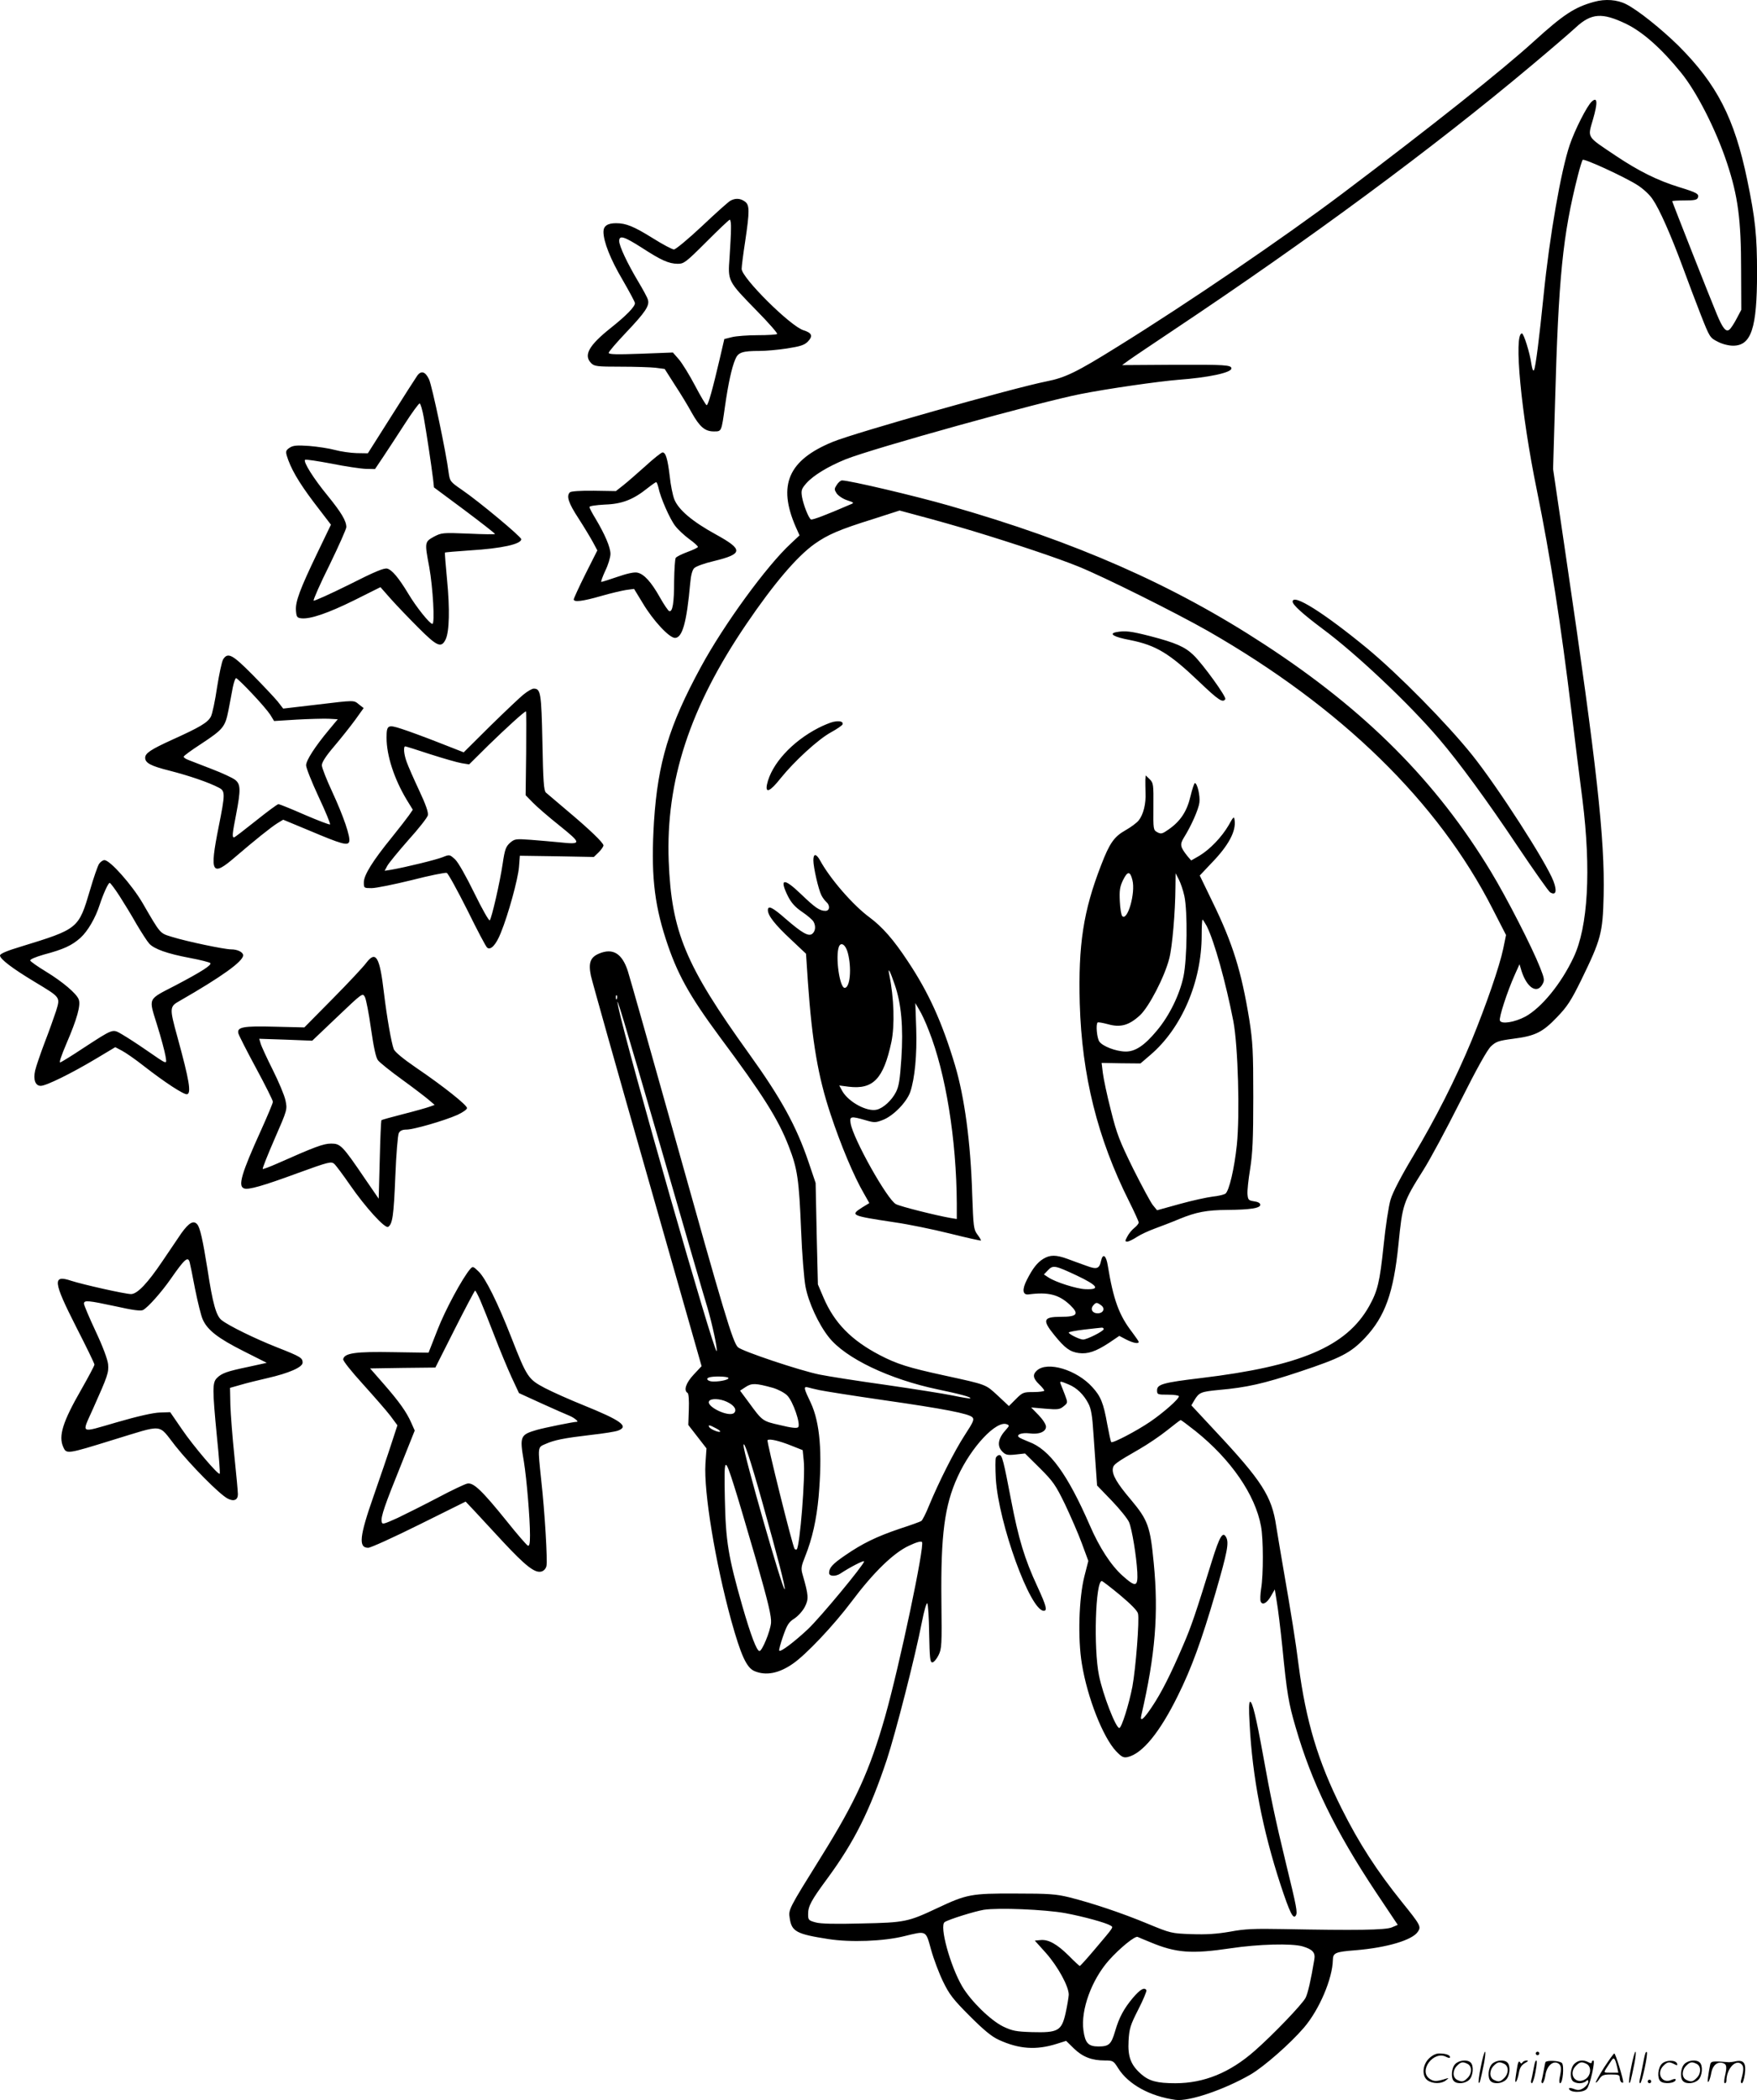 <svg version="1.0" xmlns="http://www.w3.org/2000/svg"
  viewBox="0 0 1004.48 1200.163"
 preserveAspectRatio="xMidYMid meet">
<g transform="translate(0,1200.562) scale(0.1,-0.1)"
fill="#000000" stroke="none">
<path d="M9113 11995 c-112 -31 -174 -72 -343 -225 -181 -165 -589 -489 -1096
-871 -332 -250 -879 -623 -1284 -874 -234 -146 -300 -178 -407 -199 -187 -37
-1098 -294 -1223 -346 -253 -104 -315 -246 -211 -485 l22 -49 -49 -46 c-138
-127 -384 -464 -516 -708 -181 -333 -245 -545 -267 -880 -18 -291 -1 -462 67
-672 64 -198 133 -322 308 -559 248 -333 335 -471 395 -626 50 -128 59 -188
71 -482 5 -133 17 -277 25 -320 17 -91 75 -216 133 -289 95 -121 347 -241 624
-299 129 -27 192 -44 185 -51 -2 -2 -47 5 -99 16 -53 11 -226 38 -384 61 -159
22 -330 49 -379 59 -113 23 -441 133 -466 156 -29 26 -81 201 -359 1194 -138
492 -260 923 -271 957 -33 100 -85 132 -164 99 -50 -21 -62 -53 -47 -126 7
-32 152 -547 323 -1145 l310 -1087 -45 -48 c-45 -48 -59 -91 -35 -105 6 -4 9
-41 7 -95 l-3 -88 52 -67 52 -67 -6 -87 c-10 -163 56 -562 147 -895 56 -201
88 -272 134 -291 65 -27 139 -13 218 42 75 51 233 218 336 355 125 167 240
279 329 320 42 20 68 27 74 21 17 -17 -128 -705 -211 -998 -88 -308 -167 -482
-363 -797 -191 -307 -190 -305 -182 -356 11 -75 39 -90 220 -118 127 -20 315
-13 433 16 131 32 124 35 155 -77 15 -54 46 -136 69 -183 35 -72 57 -101 152
-196 81 -81 126 -118 166 -136 115 -53 214 -60 331 -23 l54 17 45 -44 c50 -48
102 -68 176 -68 47 0 50 -2 77 -45 58 -92 182 -160 327 -180 77 -11 279 58
430 145 78 46 226 176 305 268 88 103 163 280 165 387 1 40 14 46 131 55 179
15 324 58 355 106 20 29 14 39 -90 168 -144 179 -246 336 -346 536 -135 269
-204 499 -246 820 -16 130 -44 303 -87 550 -14 80 -32 189 -41 244 -25 170
-81 258 -350 545 l-135 145 17 29 c27 45 37 49 140 59 159 14 257 36 461 104
238 79 293 108 374 193 116 123 164 259 192 535 23 230 26 240 143 426 37 58
131 233 210 390 95 189 154 295 176 316 29 27 43 32 126 43 127 16 169 37 252
124 58 60 80 94 138 212 113 232 123 268 128 483 7 322 -38 735 -214 1927
l-75 510 11 375 c20 723 44 962 131 1304 11 44 24 84 27 88 9 9 241 -98 313
-144 32 -20 71 -56 87 -81 39 -56 103 -201 172 -387 29 -80 76 -203 104 -275
50 -127 52 -130 96 -152 26 -14 63 -23 88 -23 104 0 137 100 137 415 0 215
-10 310 -56 532 -73 353 -173 547 -393 767 -100 98 -230 202 -298 237 -52 27
-121 32 -185 14z m184 -126 c95 -46 203 -142 313 -278 90 -110 200 -326 263
-516 63 -190 81 -323 81 -615 l1 -225 -27 -51 c-14 -27 -33 -56 -41 -62 -19
-16 -38 6 -72 88 -33 78 -255 641 -255 646 0 2 32 4 70 4 56 0 72 3 77 16 8
21 -6 29 -107 60 -123 38 -229 90 -365 181 -167 112 -159 99 -128 206 28 97
26 132 -7 102 -27 -24 -97 -162 -126 -248 -50 -147 -115 -520 -149 -857 -25
-247 -46 -414 -55 -429 -5 -9 -10 4 -15 34 -9 65 -44 175 -54 175 -48 0 -5
-458 85 -895 77 -378 137 -763 198 -1265 19 -157 47 -384 63 -505 50 -401 32
-727 -51 -901 -71 -151 -183 -287 -275 -338 -62 -33 -138 -45 -146 -23 -7 16
42 166 85 262 l27 60 12 -40 c31 -95 88 -131 119 -75 13 23 12 32 -13 95 -46
117 -192 402 -282 550 -311 514 -715 920 -1293 1297 -523 342 -1079 587 -1804
794 -195 56 -570 144 -612 144 -8 0 -21 -11 -30 -25 -15 -23 -15 -27 -1 -49 9
-13 35 -31 59 -39 42 -14 43 -15 18 -25 -141 -61 -216 -89 -224 -85 -14 9 -43
84 -51 129 -6 37 -3 46 25 78 40 45 124 96 225 137 158 63 1112 328 1344 373
151 30 444 72 556 81 175 13 305 41 305 65 0 20 -38 22 -323 21 l-302 -2 40
29 c22 16 137 93 255 172 774 516 1484 1040 2045 1511 110 92 224 190 254 218
89 82 151 86 288 20z m-3732 -2899 c237 -72 482 -154 600 -202 146 -59 555
-263 740 -368 763 -437 1316 -976 1628 -1588 l77 -150 -16 -78 c-21 -101 -98
-323 -180 -523 -93 -224 -207 -448 -334 -661 -69 -115 -118 -209 -130 -250
-11 -36 -29 -154 -40 -263 -22 -210 -34 -259 -83 -347 -130 -230 -393 -342
-961 -410 -218 -26 -251 -36 -251 -70 0 -24 3 -25 63 -25 34 0 62 -4 62 -9 0
-16 -90 -95 -165 -146 -78 -53 -214 -124 -222 -116 -3 3 -13 49 -23 103 -21
119 -37 159 -85 211 -89 99 -257 150 -317 95 -26 -23 -22 -45 12 -78 17 -16
30 -32 30 -37 0 -4 -28 -8 -61 -8 -58 0 -63 -2 -101 -40 l-40 -40 -64 60 c-71
65 -59 61 -306 115 -203 44 -270 65 -368 116 -163 85 -260 184 -322 329 l-32
75 -7 290 -6 290 -42 124 c-69 202 -155 359 -339 615 -364 506 -443 696 -459
1101 -17 458 121 879 444 1354 157 231 289 386 390 458 75 53 141 82 337 143
l149 48 126 -34 c69 -18 203 -56 296 -84z m-2038 -2672 c-3 -8 -6 -5 -6 6 -1
11 2 17 5 13 3 -3 4 -12 1 -19z m252 -853 c132 -457 251 -867 265 -911 27 -91
60 -243 53 -250 -14 -14 -509 1715 -562 1966 -23 109 27 -58 244 -805z m385
-1314 c6 -9 -40 -21 -85 -21 -30 0 -47 15 -27 23 22 9 107 7 112 -2z m1944
-37 c48 -19 88 -59 114 -109 16 -30 23 -71 29 -170 5 -71 12 -168 15 -214 l6
-85 84 -87 c47 -49 91 -104 99 -123 17 -41 42 -194 47 -286 4 -84 -9 -87 -84
-20 -66 59 -132 160 -187 287 -128 294 -231 436 -350 479 -25 10 -50 21 -56
26 -17 15 17 27 60 22 54 -8 95 9 95 38 0 13 -18 41 -42 66 l-43 44 80 -7 c72
-6 83 -5 105 13 25 20 25 21 9 64 -9 24 -20 51 -24 61 -9 21 -4 21 43 1z
m-1689 -20 c30 -9 66 -28 81 -43 34 -33 79 -166 63 -182 -7 -7 -38 -4 -103 12
-102 23 -101 23 -180 131 l-49 66 32 21 c35 23 58 22 156 -5z m266 -13 c28 -6
192 -32 365 -57 349 -50 487 -77 509 -98 12 -13 6 -26 -44 -103 -58 -89 -147
-265 -205 -405 -17 -43 -37 -81 -43 -85 -6 -4 -61 -24 -123 -44 -133 -45 -213
-84 -312 -152 -73 -50 -92 -71 -92 -101 0 -20 38 -21 65 -3 51 34 135 78 135
69 0 -18 -250 -320 -321 -387 -78 -73 -156 -132 -164 -123 -3 3 7 40 22 83 23
66 33 81 65 101 21 14 47 43 59 66 23 45 22 65 -12 183 -11 37 -9 48 15 108
40 100 64 209 76 338 22 255 8 424 -45 538 -40 83 -42 94 -17 88 9 -3 40 -10
67 -16z m-529 -67 c43 -20 59 -47 40 -64 -31 -25 -161 38 -142 68 10 17 62 15
102 -4z m2680 -168 c202 -162 340 -363 373 -542 14 -71 14 -279 1 -357 -5 -32
-6 -65 -3 -73 9 -25 36 -11 59 30 l22 38 11 -68 c7 -38 21 -154 32 -259 26
-266 36 -324 76 -460 92 -317 226 -592 459 -943 l125 -187 -33 -14 c-35 -16
-209 -18 -623 -10 -164 3 -219 1 -303 -15 -76 -13 -135 -17 -220 -14 -115 4
-119 5 -252 60 -147 61 -314 117 -449 151 -75 18 -115 21 -306 21 -253 1 -278
-4 -446 -83 -168 -79 -185 -83 -434 -88 -150 -4 -234 -2 -262 6 -40 11 -43 14
-43 47 0 46 17 78 110 204 155 211 242 386 340 679 50 152 163 592 201 789 12
62 26 109 30 105 5 -5 10 -83 11 -173 3 -139 5 -165 18 -165 8 0 24 18 35 40
19 38 20 57 17 313 -4 375 18 545 93 708 78 171 221 323 281 300 15 -6 15 -9
-3 -29 -48 -52 -55 -95 -22 -128 18 -18 29 -21 75 -16 l54 6 85 -84 c76 -76
90 -96 144 -207 32 -68 76 -168 96 -223 l37 -100 -23 -90 c-31 -124 -38 -353
-14 -498 32 -196 121 -420 196 -500 32 -33 42 -38 66 -33 85 20 184 142 287
351 78 157 135 314 215 587 68 235 78 286 61 318 -19 36 -37 7 -81 -134 -94
-304 -119 -377 -164 -481 -72 -168 -125 -273 -178 -352 -49 -74 -72 -92 -62
-50 80 345 99 581 71 869 -20 210 -33 246 -130 362 -81 95 -109 144 -104 179
3 23 18 34 152 111 47 27 118 75 158 107 40 32 75 59 78 59 3 0 42 -29 86 -64z
m-2745 18 c17 -8 29 -18 26 -20 -6 -7 -54 13 -62 25 -9 15 1 14 36 -5z m435
-101 l63 -25 6 -61 c10 -88 -22 -488 -40 -506 -3 -2 -8 -1 -12 2 -11 12 -161
615 -155 622 10 10 69 -4 138 -32z m-166 -329 c87 -310 132 -485 126 -491 -10
-11 -237 780 -235 822 0 36 39 -81 109 -331z m-162 96 c17 -52 72 -239 123
-414 73 -255 90 -329 87 -366 -5 -49 -51 -160 -66 -160 -16 0 -50 91 -98 257
-81 284 -95 370 -100 613 -5 243 -2 247 54 70z m2205 -620 c62 -52 99 -89 103
-106 9 -35 -13 -314 -32 -417 -20 -103 -62 -237 -75 -237 -20 0 -94 191 -116
300 -32 156 -20 540 16 540 4 0 51 -36 104 -80z m-313 -1818 c107 -20 233 -55
259 -71 17 -11 23 -2 -92 -138 -43 -51 -81 -93 -84 -93 -2 0 -31 26 -63 59
-67 66 -116 94 -162 89 l-32 -3 63 -70 c69 -78 131 -191 131 -239 -1 -17 -9
-65 -18 -106 -23 -101 -43 -112 -192 -108 -92 3 -112 7 -165 32 -73 36 -185
146 -234 229 -69 118 -132 348 -100 368 25 16 170 61 223 70 82 13 349 2 466
-19z m486 -166 c148 -62 236 -68 459 -35 159 24 350 29 412 11 57 -17 74 -35
67 -75 -19 -115 -37 -194 -50 -219 -19 -37 -187 -212 -291 -303 -142 -125
-290 -185 -453 -185 -105 0 -150 12 -196 52 -59 52 -77 99 -72 190 4 70 10 90
56 180 28 55 49 105 46 110 -12 18 -35 5 -77 -44 -52 -62 -79 -112 -102 -191
-22 -75 -35 -87 -95 -87 -58 0 -76 19 -86 92 -16 117 47 290 147 402 63 70
148 139 163 132 6 -3 38 -16 72 -30z M7390 8567 c0 -18 60 -72 171 -155 192
-142 496 -429 666 -629 114 -133 277 -356 448 -612 94 -140 178 -259 187 -265
33 -20 41 6 19 64 -42 109 -317 536 -464 720 -145 181 -422 462 -602 611 -247
203 -425 315 -425 266z M6382 8393 c-46 -9 -14 -28 77 -45 151 -30 226 -76
398 -240 108 -103 134 -121 148 -98 8 12 -128 200 -182 252 -49 47 -101 70
-247 108 -113 29 -144 32 -194 23z M4763 7880 c-17 -4 -56 -20 -85 -35 -151
-78 -268 -207 -293 -322 -11 -54 18 -41 78 35 79 98 214 222 287 262 35 19 65
40 67 46 5 16 -17 22 -54 14z M6548 7550 c0 -14 0 -48 1 -76 3 -61 -12 -123
-39 -157 -11 -14 -45 -39 -75 -56 -66 -37 -92 -75 -140 -200 -102 -263 -131
-455 -122 -791 12 -410 101 -769 282 -1130 30 -60 55 -115 55 -121 0 -6 -11
-20 -25 -31 -14 -11 -32 -33 -40 -49 -14 -26 -14 -29 0 -29 8 0 33 12 54 26
21 14 67 35 102 48 35 13 99 37 141 55 98 40 156 51 277 52 128 1 186 10 186
29 0 10 -13 17 -35 20 -32 5 -35 8 -38 40 -2 19 5 84 15 145 14 89 18 168 18
410 0 266 -3 316 -23 445 -45 275 -94 433 -209 669 l-74 153 68 72 c97 100
141 182 131 246 -3 22 -7 18 -34 -31 -40 -68 -106 -137 -167 -174 l-47 -27
-20 23 c-43 54 -46 68 -22 107 43 69 84 162 89 201 5 38 -12 111 -26 111 -4 0
-15 -34 -25 -75 -20 -86 -57 -142 -124 -189 -37 -26 -44 -28 -65 -17 -24 13
-24 16 -23 147 1 126 0 135 -21 156 l-23 22 -2 -24z m-74 -574 c19 -73 -28
-236 -58 -206 -6 6 -12 44 -14 85 -3 61 0 82 18 120 26 53 41 54 54 1z m297
-91 c19 -88 16 -359 -5 -460 -22 -104 -80 -223 -151 -308 -72 -87 -125 -122
-181 -121 -55 1 -130 30 -149 57 -14 20 -21 98 -10 109 3 3 30 -2 60 -10 71
-20 120 -6 182 51 52 48 142 222 168 326 17 65 34 263 35 406 l1 80 18 -35
c10 -19 25 -62 32 -95z m128 -172 c44 -88 109 -323 152 -543 27 -142 38 -537
20 -708 -14 -134 -44 -262 -65 -278 -9 -6 -42 -14 -73 -17 -32 -4 -116 -22
-188 -42 l-130 -36 -23 28 c-13 15 -63 109 -113 208 -78 159 -94 198 -128 335
-22 85 -42 181 -46 213 l-7 58 111 -2 111 -1 56 48 c180 153 294 420 294 685
0 49 2 89 5 89 2 0 13 -17 24 -37z M4650 7089 c0 -40 29 -167 46 -200 7 -14
20 -31 28 -38 23 -20 20 -51 -5 -51 -33 0 -59 18 -141 97 -98 94 -124 89 -73
-14 19 -37 41 -62 81 -89 31 -21 60 -46 65 -56 14 -25 11 -54 -7 -69 -21 -17
-57 3 -153 86 -75 66 -101 78 -101 49 0 -31 41 -83 130 -166 l88 -83 11 -165
c24 -339 58 -537 128 -748 60 -182 136 -362 193 -459 l30 -53 -41 -25 c-70
-45 -65 -47 186 -85 77 -11 219 -40 315 -64 96 -24 177 -42 178 -40 2 1 -7 17
-20 34 -22 30 -23 43 -30 233 -9 297 -44 552 -98 734 -73 244 -150 415 -270
595 -81 123 -145 196 -219 251 -95 70 -226 221 -283 326 -22 39 -38 40 -38 0z
m197 -529 c23 -88 13 -200 -18 -200 -29 0 -54 179 -33 235 12 30 39 11 51 -35z
m268 -181 c38 -109 50 -244 38 -424 -8 -120 -14 -158 -31 -191 -24 -47 -72
-91 -109 -100 -55 -14 -160 42 -197 105 l-18 33 54 -7 c140 -17 199 45 244
255 20 96 15 254 -12 385 -10 49 4 23 31 -56z m195 -263 c97 -244 158 -622
160 -989 l0 -88 -37 6 c-80 14 -285 65 -311 79 -49 25 -245 374 -259 462 -7
40 1 42 84 18 51 -15 58 -15 100 1 60 23 136 101 157 160 26 79 39 211 34 364
l-5 144 22 -38 c13 -20 38 -74 55 -119z M5964 4811 c-34 -21 -60 -54 -93 -119
-29 -56 -25 -88 9 -84 112 15 174 0 238 -61 53 -51 41 -67 -53 -67 -101 0
-108 -18 -37 -105 60 -74 89 -95 139 -102 52 -7 98 9 173 58 l59 40 40 -21
c40 -20 71 -26 71 -13 0 3 -18 29 -39 57 -74 96 -106 185 -138 380 -9 57 -28
71 -38 27 -10 -47 -24 -52 -85 -29 -30 11 -79 28 -107 39 -66 24 -100 24 -139
0z m192 -95 c122 -58 137 -82 48 -78 -49 2 -170 40 -210 67 l-26 17 23 24 c29
31 41 28 165 -30z m139 -170 c25 -18 13 -46 -20 -46 -30 0 -43 24 -25 45 15
18 21 19 45 1z m15 -136 c0 -12 -96 -60 -118 -60 -19 0 -82 31 -82 40 0 4 39
11 88 17 48 5 93 11 100 11 6 1 12 -3 12 -8z M5693 3674 c-3 -9 -3 -62 0 -119
16 -256 197 -755 274 -755 22 0 15 27 -36 138 -74 159 -108 273 -151 497 -42
220 -51 255 -66 255 -8 0 -17 -7 -21 -16z M7144 2154 c16 -306 74 -605 177
-920 53 -160 72 -199 87 -176 11 17 6 44 -57 302 -59 243 -89 385 -130 615
-40 220 -61 305 -74 305 -7 0 -8 -41 -3 -126z M4175 10858 c-11 -6 -84 -71
-162 -145 -78 -73 -150 -133 -160 -133 -10 0 -65 29 -122 65 -108 67 -152 85
-209 85 -49 0 -72 -16 -72 -49 0 -56 40 -158 110 -276 38 -66 70 -125 70 -132
0 -20 -48 -70 -140 -143 -124 -99 -155 -155 -110 -200 18 -18 33 -20 168 -20
81 0 171 -3 199 -6 l53 -7 58 -91 c33 -50 76 -121 96 -158 46 -82 76 -108 127
-108 45 0 43 -3 64 145 18 125 38 220 59 268 16 39 40 47 140 47 33 0 103 6
155 14 76 12 99 19 119 39 31 32 24 50 -24 65 -74 22 -354 300 -354 351 0 14
9 85 20 156 26 175 26 210 -2 229 -26 19 -55 20 -83 4z m4 -160 c0 -29 -4
-102 -8 -163 -10 -137 -12 -134 156 -306 68 -69 120 -129 116 -132 -3 -4 -53
-7 -110 -7 -57 0 -124 -5 -148 -11 l-44 -11 -26 -112 c-40 -171 -66 -266 -75
-266 -4 0 -34 50 -66 111 -32 61 -74 129 -93 151 l-34 39 -183 -7 c-139 -5
-184 -4 -184 5 0 7 45 59 100 117 109 115 135 153 124 187 -3 12 -28 58 -55
103 -62 104 -109 203 -109 232 0 35 27 27 129 -38 111 -72 153 -91 205 -92 36
0 46 7 165 126 69 69 129 126 133 126 5 0 8 -24 7 -52z M2385 9858 c-9 -13
-76 -117 -149 -233 l-133 -210 -64 1 c-35 1 -91 9 -124 18 -33 9 -99 19 -147
23 -71 5 -92 3 -112 -10 -21 -14 -23 -21 -17 -44 22 -73 66 -150 155 -268 l98
-128 -77 -160 c-100 -208 -127 -280 -123 -331 3 -36 6 -41 30 -44 51 -6 153
29 303 103 l150 75 60 -68 c33 -37 104 -111 158 -165 106 -106 130 -117 155
-65 21 45 24 174 8 338 -8 85 -14 156 -12 158 2 1 66 7 142 12 183 11 294 36
294 64 0 14 -241 215 -339 282 -67 46 -69 49 -76 98 -14 114 -95 497 -112 533
-21 45 -45 53 -68 21z m38 -240 c15 -84 42 -263 53 -351 l5 -47 175 -130 c96
-72 174 -133 174 -136 0 -3 -69 -2 -152 2 -149 6 -154 5 -198 -18 -52 -29 -53
-31 -26 -173 21 -117 33 -325 18 -325 -15 0 -93 97 -138 173 -55 91 -93 136
-120 143 -18 5 -73 -18 -219 -92 -107 -53 -198 -94 -202 -91 -3 4 37 96 91
204 53 109 96 206 96 216 0 36 -29 84 -107 180 -82 100 -140 193 -129 205 4 3
71 -7 151 -22 79 -16 167 -29 197 -30 l52 -1 47 70 c26 39 81 123 123 188 41
64 80 117 85 117 5 0 16 -37 24 -82z M3690 9342 c-47 -42 -104 -92 -127 -110
l-42 -33 -126 2 c-77 1 -131 -3 -137 -9 -21 -21 -9 -60 50 -150 33 -51 70
-113 83 -137 l24 -45 -68 -135 c-37 -74 -67 -140 -67 -145 0 -17 51 -11 155
19 55 16 120 31 145 35 l45 6 50 -82 c59 -99 151 -198 184 -198 42 0 67 89 87
313 4 46 12 75 23 86 10 10 60 28 112 40 168 41 170 65 12 152 -135 74 -214
141 -238 201 -9 23 -21 82 -26 131 -12 100 -23 137 -41 137 -7 0 -51 -35 -98
-78z m74 -122 c11 -57 66 -182 97 -221 16 -21 52 -54 79 -74 28 -20 50 -40 50
-45 0 -4 -27 -17 -60 -29 -32 -12 -63 -27 -67 -34 -4 -7 -8 -66 -9 -132 0
-126 -9 -178 -28 -172 -6 2 -30 37 -53 78 -50 89 -91 134 -129 142 -19 4 -59
-5 -114 -24 -46 -16 -88 -29 -92 -29 -4 0 6 28 22 63 17 34 30 78 30 97 0 38
-32 112 -85 201 -19 31 -35 61 -35 67 0 6 37 11 88 14 97 3 162 28 243 93 24
19 47 35 50 35 4 0 9 -14 13 -30z M1276 8238 c-8 -13 -23 -85 -35 -160 -11
-76 -27 -151 -35 -167 -18 -35 -62 -61 -226 -135 -118 -54 -150 -75 -150 -101
0 -30 32 -47 140 -74 113 -29 224 -67 281 -97 37 -19 37 -34 -1 -224 -53 -265
-40 -289 95 -172 112 96 203 169 241 193 l33 20 154 -64 c180 -76 214 -85 223
-63 10 25 -33 149 -97 287 -32 69 -59 137 -59 151 0 17 23 53 71 109 39 46 93
114 120 151 l48 67 -26 20 c-32 26 -19 26 -246 -1 l-188 -22 -31 40 c-17 21
-82 90 -143 152 -117 118 -142 131 -169 90z m164 -195 c45 -47 92 -102 105
-122 l22 -36 129 8 c71 4 153 6 182 5 l53 -3 -50 -60 c-80 -96 -131 -175 -131
-203 0 -15 32 -95 71 -179 40 -85 69 -156 66 -159 -3 -3 -68 22 -145 55 -77
34 -145 61 -150 61 -6 0 -64 -43 -129 -95 -65 -52 -121 -95 -125 -95 -12 0
-10 19 12 132 27 141 26 172 -6 197 -14 11 -74 39 -132 61 -59 23 -119 46
-134 52 -16 6 -28 14 -28 19 0 5 44 37 98 72 129 85 139 98 158 193 8 43 20
103 25 132 6 28 14 52 19 52 4 0 45 -39 90 -87z M2995 8038 c-22 -17 -108 -99
-192 -181 l-152 -151 -143 56 c-79 31 -174 66 -212 78 -79 26 -86 22 -86 -51
0 -101 43 -234 115 -354 l35 -57 -22 -32 c-12 -17 -56 -74 -98 -126 -110 -135
-160 -216 -160 -257 0 -33 1 -33 45 -33 25 0 128 21 230 46 101 26 191 44 199
41 8 -3 60 -98 117 -211 56 -114 107 -211 114 -216 20 -17 51 16 78 84 43 105
98 306 104 376 l5 65 212 -3 211 -4 28 27 c15 15 27 33 27 39 0 15 -80 92
-210 201 -58 49 -111 94 -119 101 -12 11 -16 67 -20 287 -6 285 -10 307 -50
307 -9 0 -34 -14 -56 -32z m13 -337 l-3 -240 40 -41 c22 -23 91 -83 154 -133
128 -103 128 -109 -3 -95 -39 4 -112 10 -161 14 -86 6 -92 6 -119 -17 -24 -22
-30 -37 -42 -118 -16 -109 -63 -312 -74 -325 -5 -4 -44 65 -88 155 -47 96 -92
176 -110 193 -31 28 -31 29 -71 13 -37 -15 -209 -57 -294 -72 l-38 -6 15 28
c8 15 62 81 120 147 59 65 109 129 112 142 4 16 -11 60 -50 143 -31 66 -63
139 -71 162 -16 43 -20 89 -8 89 3 0 68 -20 143 -45 75 -24 155 -47 179 -51
l43 -7 111 110 c104 101 205 193 214 193 2 0 2 -108 1 -239z M566 7068 c-8
-13 -31 -79 -51 -148 -66 -223 -66 -223 -398 -325 -77 -23 -117 -40 -117 -50
0 -20 69 -73 197 -150 152 -92 148 -86 123 -169 -12 -36 -41 -118 -66 -182
-24 -64 -48 -134 -53 -156 -12 -53 1 -88 32 -88 31 0 175 71 314 154 l112 67
38 -20 c21 -11 76 -49 123 -86 123 -96 231 -166 249 -163 26 5 13 80 -55 328
-46 167 -45 173 14 206 237 136 362 225 362 260 0 18 -32 34 -69 34 -39 0
-253 45 -337 71 -71 22 -64 13 -169 194 -61 104 -186 245 -218 245 -9 0 -23
-10 -31 -22z m116 -181 c25 -39 70 -112 98 -162 29 -49 62 -100 73 -112 28
-31 104 -58 232 -82 60 -11 113 -25 117 -29 11 -11 -49 -49 -197 -127 -164
-85 -156 -68 -107 -227 23 -73 44 -153 48 -177 8 -51 17 -54 -111 34 -49 34
-111 74 -137 89 -56 32 -46 36 -223 -79 -63 -42 -122 -78 -130 -81 -9 -4 4 35
35 108 60 139 83 220 70 252 -12 33 -92 101 -189 160 -46 28 -86 56 -88 62 -2
7 29 20 77 34 113 30 161 52 210 96 42 38 86 114 110 189 21 64 49 125 57 125
4 0 29 -33 55 -73z M2094 6503 c-15 -21 -101 -113 -191 -204 l-163 -165 -168
4 c-182 5 -219 -2 -209 -39 3 -11 48 -100 101 -198 53 -98 96 -184 96 -192 0
-8 -30 -79 -66 -159 -114 -251 -135 -323 -99 -336 24 -10 108 14 309 88 176
64 190 67 207 52 10 -9 51 -64 91 -122 88 -127 199 -249 217 -238 25 16 32 64
41 288 5 125 14 237 20 248 7 14 21 20 44 20 40 0 214 50 291 84 30 14 55 31
55 39 0 17 -134 124 -293 232 -73 50 -120 89 -126 105 -14 38 -39 181 -56 321
-24 207 -46 244 -101 172z m27 -377 c16 -109 28 -165 40 -180 10 -13 71 -62
136 -109 65 -47 134 -100 153 -116 l35 -30 -28 -10 c-16 -6 -83 -25 -150 -42
-67 -17 -124 -33 -126 -35 -3 -3 -7 -105 -10 -227 l-6 -222 -79 115 c-129 190
-140 200 -193 200 -44 0 -94 -19 -308 -114 -43 -19 -81 -33 -83 -31 -3 2 28
80 68 172 73 167 73 168 62 220 -6 29 -39 107 -73 175 -34 68 -65 135 -69 150
l-8 27 151 -5 152 -6 144 137 c143 136 144 137 157 113 7 -13 23 -95 35 -182z
M1037 4958 c-24 -35 -72 -106 -107 -158 -86 -128 -145 -190 -181 -190 -33 0
-274 54 -342 76 -108 36 -104 -3 28 -263 58 -113 105 -210 105 -216 0 -6 -34
-70 -75 -142 -107 -186 -132 -267 -103 -330 18 -40 21 -40 282 41 299 91 257
95 358 -33 89 -112 253 -278 300 -302 35 -18 58 -8 58 25 0 15 -9 113 -20 218
-11 105 -21 236 -23 291 l-2 99 60 17 c33 10 103 27 155 39 122 28 200 62 200
88 0 27 -10 34 -145 87 -127 50 -278 124 -318 156 -31 24 -51 94 -81 292 -27
168 -42 235 -58 255 -21 25 -47 11 -91 -50z m47 -165 c3 -10 17 -79 31 -153
15 -74 34 -153 44 -175 27 -61 88 -108 233 -181 l133 -67 -105 -23 c-124 -26
-152 -36 -180 -64 -26 -26 -26 -64 0 -334 12 -115 19 -211 16 -213 -8 -9 -151
159 -215 253 l-68 99 -59 -2 c-37 -1 -127 -21 -247 -56 -215 -62 -201 -70
-135 78 85 190 90 206 86 254 -3 28 -30 101 -71 188 -37 79 -67 150 -67 158 0
21 22 19 181 -15 98 -22 144 -28 157 -21 28 15 103 99 157 176 80 115 99 132
109 98z M2688 4753 c-45 -53 -143 -234 -187 -348 l-51 -130 -202 3 c-214 4
-279 -5 -286 -40 -2 -9 44 -67 113 -143 64 -71 135 -152 157 -181 l40 -54 -35
-107 c-19 -60 -65 -193 -101 -297 -81 -231 -88 -296 -31 -296 14 0 144 59 291
132 l266 132 52 -55 c28 -30 101 -109 162 -175 128 -137 181 -179 218 -170 14
3 26 16 30 31 7 29 -9 305 -30 493 -20 191 -21 186 24 205 51 23 107 34 260
52 72 8 142 19 156 25 64 24 16 58 -199 145 -77 31 -176 75 -220 98 -95 50
-103 62 -191 287 -79 202 -148 340 -187 378 -32 31 -34 32 -49 15z m57 -177
c13 -30 50 -122 81 -203 31 -81 76 -189 99 -239 l42 -90 129 -59 c71 -32 143
-64 161 -71 26 -11 54 -34 41 -34 -19 0 -185 -34 -228 -46 -96 -28 -100 -36
-75 -181 16 -99 35 -324 35 -421 0 -46 -3 -63 -12 -60 -7 3 -61 65 -120 139
-142 176 -191 223 -226 216 -15 -3 -91 -39 -168 -80 -78 -41 -182 -93 -230
-116 -84 -38 -89 -39 -92 -21 -5 28 17 92 110 322 l79 198 -20 45 c-27 61 -68
119 -158 222 l-77 88 187 3 186 2 111 220 c61 121 114 220 116 220 3 0 16 -25
29 -54z M8466 194 c-10 -47 -15 -88 -12 -91 5 -6 9 7 30 110 7 37 10 67 6 67
-4 0 -15 -39 -24 -86z M8780 270 c0 -5 5 -10 10 -10 6 0 10 5 10 10 0 6 -4 10
-10 10 -5 0 -10 -4 -10 -10z M9326 194 c-10 -47 -15 -88 -12 -91 5 -6 9 7 30
110 7 37 10 67 6 67 -4 0 -15 -39 -24 -86z M9406 269 c-3 -8 -10 -41 -16 -74
-6 -33 -14 -68 -16 -77 -3 -10 -1 -18 3 -18 10 0 46 171 38 178 -2 3 -7 -1 -9
-9z M8169 241 c-38 -38 -41 -101 -7 -125 29 -20 79 -20 104 0 18 14 18 15 1
10 -53 -17 -69 -17 -92 -2 -69 45 21 166 94 126 12 -6 21 -7 21 -1 0 12 -25
21 -62 21 -19 0 -39 -10 -59 -29z M9170 189 c-28 -45 -49 -83 -47 -85 2 -3 12
7 21 21 14 21 24 25 66 25 43 0 50 -3 50 -19 0 -11 5 -23 10 -26 6 -3 10 -3
10 1 0 20 -44 164 -51 164 -4 0 -30 -37 -59 -81z m75 4 l7 -33 -42 0 c-42 0
-42 0 -28 23 8 12 21 32 29 44 15 25 22 18 34 -34z M8320 210 c-22 -22 -27
-79 -8 -98 19 -19 66 -14 88 8 22 22 27 79 8 98 -19 19 -66 14 -88 -8z m71 0
c25 -14 25 -54 -1 -80 -23 -23 -33 -24 -61 -10 -25 14 -25 54 1 80 23 23 33
24 61 10z M8530 210 c-22 -22 -27 -79 -8 -98 19 -19 66 -14 88 8 22 22 27 79
8 98 -19 19 -66 14 -88 -8z m71 0 c25 -14 25 -54 -1 -80 -23 -23 -33 -24 -61
-10 -25 14 -25 54 1 80 23 23 33 24 61 10z M8676 204 c-3 -16 -8 -47 -11 -69
-8 -51 10 -26 19 27 5 27 15 42 34 53 18 10 22 14 10 15 -9 0 -20 -5 -24 -11
-5 -8 -9 -8 -14 1 -5 8 -10 3 -14 -16z M8777 223 c-2 -4 -7 -26 -11 -48 -4
-22 -9 -48 -12 -57 -3 -10 -1 -18 4 -18 4 0 14 28 20 62 11 58 10 81 -1 61z
M8835 220 c-1 -3 -5 -23 -9 -45 -4 -22 -9 -48 -12 -57 -3 -10 -1 -18 4 -18 5
0 13 20 17 45 7 53 44 87 74 68 17 -11 19 -28 8 -80 -4 -18 -3 -33 2 -33 16 0
24 99 11 115 -12 14 -87 18 -95 5z M9000 210 c-22 -22 -27 -79 -8 -98 7 -7 24
-12 38 -12 14 0 31 5 38 12 9 9 12 8 12 -5 0 -9 -12 -24 -26 -34 -21 -13 -32
-15 -55 -6 -16 6 -29 8 -29 3 0 -24 81 -27 102 -2 18 19 50 162 37 162 -5 0
-9 -5 -9 -10 0 -7 -6 -7 -19 0 -30 16 -59 12 -81 -10z m71 0 c29 -16 25 -65
-6 -86 -56 -37 -103 28 -55 76 23 23 33 24 61 10z M9501 211 c-23 -23 -28 -80
-9 -99 19 -19 88 -13 88 9 0 5 -11 4 -24 -2 -54 -25 -89 38 -46 81 23 23 33
24 62 9 16 -9 19 -8 16 3 -8 22 -64 22 -87 -1z M9630 210 c-22 -22 -27 -79 -8
-98 19 -19 66 -14 88 8 22 22 27 79 8 98 -19 19 -66 14 -88 -8z m71 0 c25 -14
25 -54 -1 -80 -23 -23 -33 -24 -61 -10 -25 14 -25 54 1 80 23 23 33 24 61 10z
M9776 201 c-3 -14 -8 -44 -11 -66 -8 -51 10 -26 19 27 8 41 35 63 66 53 22 -7
24 -21 11 -77 -5 -22 -5 -38 0 -38 5 0 9 6 9 13 0 68 51 125 85 97 15 -13 15
-35 -1 -92 -3 -10 -1 -18 4 -18 6 0 13 23 17 50 9 63 -5 84 -49 76 -17 -4 -35
-6 -41 -6 -101 8 -104 7 -109 -19z M9420 110 c0 -5 5 -10 10 -10 6 0 10 5 10
10 0 6 -4 10 -10 10 -5 0 -10 -4 -10 -10z"/>
</g>
</svg>
